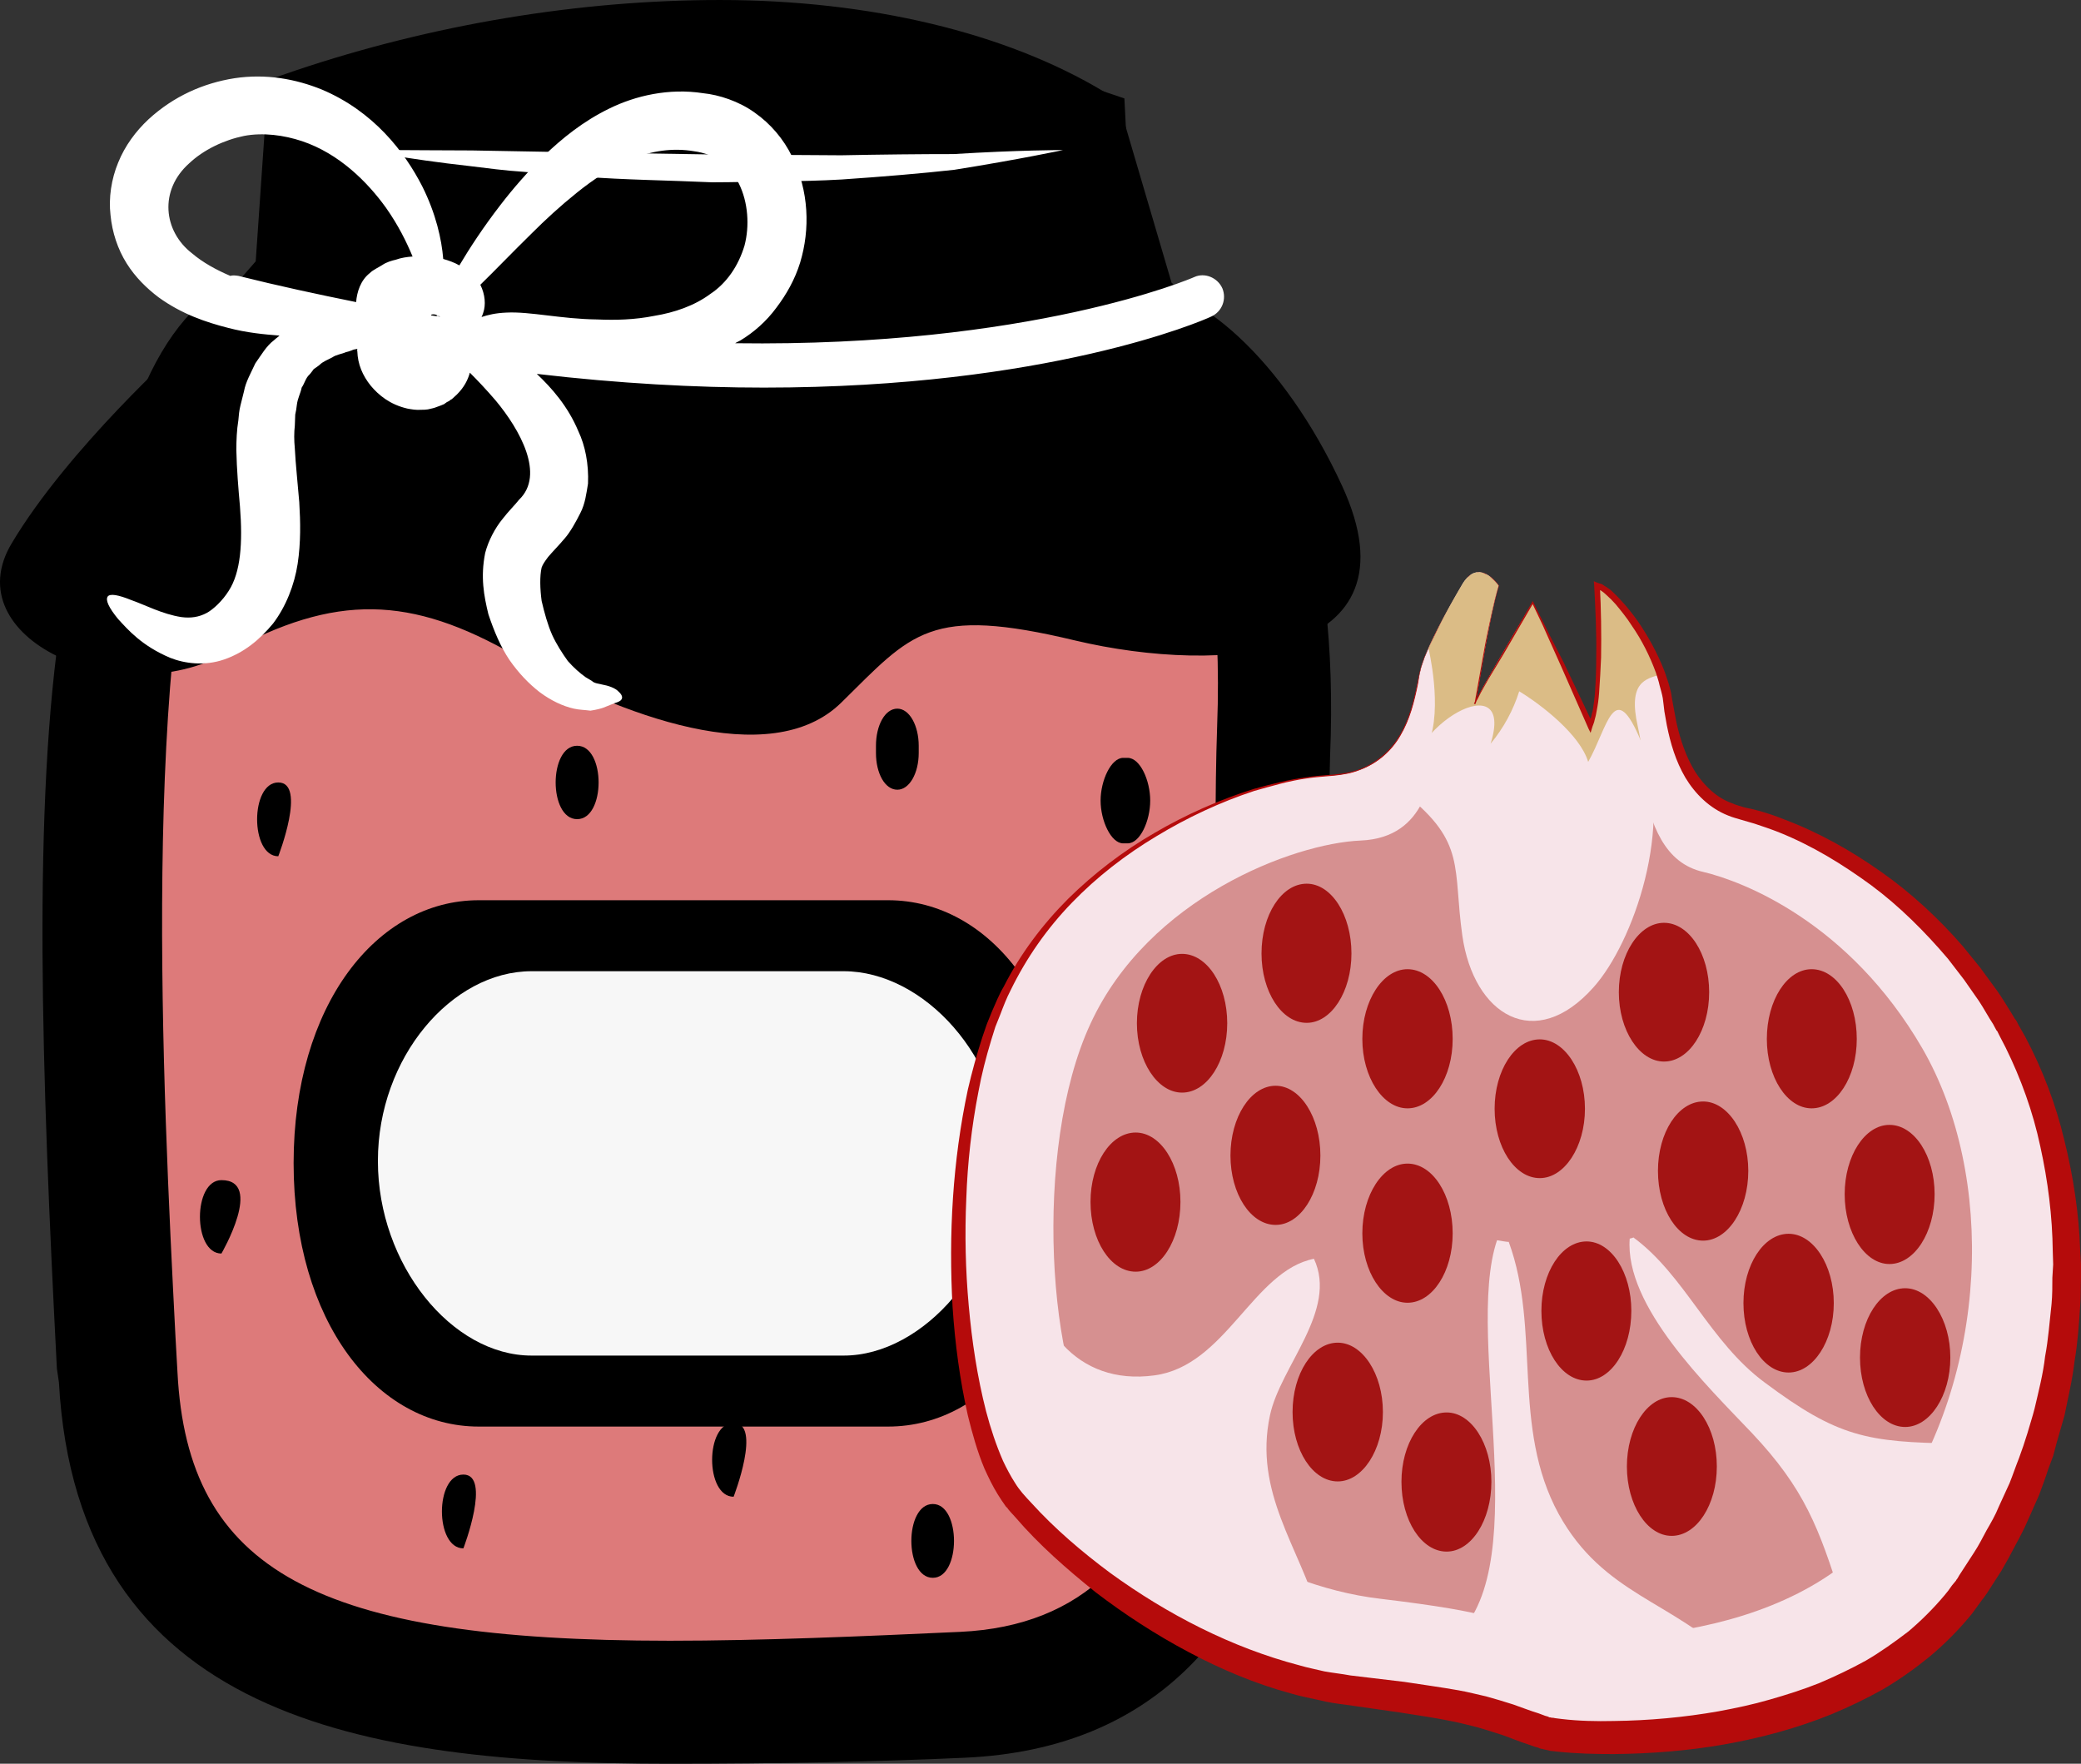 <?xml version="1.0" encoding="UTF-8" standalone="no"?>
<svg
   xmlns:dc="http://purl.org/dc/elements/1.1/"
   xmlns:cc="http://creativecommons.org/ns#"
   xmlns:rdf="http://www.w3.org/1999/02/22-rdf-syntax-ns#"
   xmlns:svg="http://www.w3.org/2000/svg"
   xmlns="http://www.w3.org/2000/svg"
   id="svg94"
   viewBox="0 0 5160.042 4373"
   style="clip-rule:evenodd;fill-rule:evenodd;image-rendering:optimizeQuality;shape-rendering:geometricPrecision;text-rendering:geometricPrecision"
   version="1.1"
   height="43.73mm"
   width="51.6mm"
   xml:space="preserve"><rect x="0" y="0" width="5160.042" height="4373" fill="#333333" stroke="none"/>
 <defs
   id="defs4">
  <style
   id="style2"
   type="text/css">
   <![CDATA[
    .fil1 {fill:black;fill-rule:nonzero}
    .fil8 {fill:#A31414;fill-rule:nonzero}
    .fil7 {fill:#B50B0B;fill-rule:nonzero}
    .fil6 {fill:#D69090;fill-rule:nonzero}
    .fil5 {fill:#DBBC86;fill-rule:nonzero}
    .fil0 {fill:#DD7A7A;fill-rule:nonzero}
    .fil4 {fill:#F7E4E9;fill-rule:nonzero}
    .fil3 {fill:#F7F7F7;fill-rule:nonzero}
    .fil2 {fill:white;fill-rule:nonzero}
   ]]>
  </style>
 </defs>
 <g
   transform="translate(-7954.958,-12321)"
   id="Vrstva_x0020_1">
  <path
   style="fill:#dd7a7a;fill-rule:nonzero"
   id="path7"
   d="m 8234,13718 c 0,0 -130,2222 211,2528 0,0 1329,635 2376,94 0,0 305,-752 282,-1623 l -12,-1034 -729,-106 -1870,23 z"
   class="fil0" />
  <path
   style="fill:#000000;fill-rule:nonzero"
   id="path9"
   d="m 9740,12427 c -335,0 -686,57 -1019,170 l -35,493 -36,4 c -493,51 -407,1736 -365,2545 l 4,89 c 32,639 532,767 1327,767 228,0 483,-11 725,-22 767,-36 751,-990 737,-1832 -4,-185 -5,-360 1,-516 31,-823 -309,-1040 -313,-1042 l -2,-12 -127,-432 c -69,-42 -358,-212 -897,-212 z m -1533,3310 -5,-29 c -63,-1218 -97,-2425 394,-2461 h 2204 c 93,0 377,173 348,946 -6,154 6,291 10,475 14,838 32,1866 -814,1905 -243,11 -499,15 -729,15 -819,0 -1373,-148 -1408,-851 z"
   class="fil1" />
  <path
   style="fill:#000000;fill-rule:nonzero"
   id="path11"
   d="m 8789,13142 h 1880 l -8,-46 -114,-387 c -207,-113 -492,-176 -807,-176 -304,0 -620,49 -919,142 z m -301,267 c -186,502 -129,1620 -98,2225 l 5,89 c 25,492 344,666 1221,666 227,0 481,-11 720,-22 617,-29 653,-733 636,-1724 -3,-163 -5,-352 1,-522 11,-292 -24,-534 -105,-721 -34,-35 -62,-46 -70,-47 H 8600 c -42,4 -79,22 -112,56 z m 1127,3285 c -759,0 -1468,-115 -1514,-946 l -5,-34 c -38,-735 -61,-1399 12,-1868 l -38,43 54,-135 c 38,-196 96,-352 181,-457 62,-150 146,-247 249,-288 l 35,-40 31,-450 67,-23 c 339,-114 703,-175 1053,-175 371,0 709,81 952,227 l 35,22 133,452 c 45,39 120,119 187,262 60,71 122,183 163,357 l 19,92 13,91 c 12,107 17,230 11,372 -3,93 0,179 4,279 3,59 5,122 6,191 15,831 34,1969 -914,2013 -219,10 -465,15 -734,15 z"
   class="fil1" />
  <path
   style="fill:#000000;fill-rule:nonzero"
   id="path13"
   d="m 11283,13526 c -144,-313 -368,-509 -516,-491 l -24,-470 c -1213,-421 -2085,25 -2085,25 l -9,432 -243,158 c 0,0 -282,253 -422,488 -141,235 263,420 533,272 270,-149 457,-142 715,6 258,148 633,290 809,117 176,-173 217,-241 580,-154 363,86 861,49 662,-383 z"
   class="fil1" />
  <path
   style="fill:#ffffff;fill-rule:nonzero"
   id="path15"
   d="m 8852,12693 c 0,0 27,0 75,0 48,0 116,1 198,1 163,3 380,7 597,10 54,0 109,1 162,1 53,0 106,1 157,1 101,-2 196,-3 278,-3 162,-10 272,-10 272,-10 0,0 -107,23 -270,49 -81,9 -176,17 -279,24 -51,3 -104,4 -158,5 -53,0 -108,2 -163,2 -109,-5 -218,-6 -320,-14 -51,-3 -100,-8 -147,-12 -47,-3 -91,-9 -132,-14 -81,-9 -149,-19 -196,-27 -47,-8 -74,-13 -74,-13 z"
   class="fil2" />
  <path
   style="fill:#ffffff;fill-rule:nonzero"
   id="path17"
   d="m 8546,13005 c -7,-1 -14,-2 -20,0 -35,-15 -68,-33 -95,-56 -71,-55 -82,-156 -7,-223 36,-34 87,-58 136,-68 47,-9 99,-2 144,13 92,31 162,101 208,165 31,44 51,85 66,121 -14,1 -28,3 -42,8 -9,2 -23,6 -33,13 -11,7 -23,12 -31,20 -23,18 -32,47 -34,72 -94,-19 -192,-40 -292,-65 z m 478,98 c 0,-1 0,-1 1,-2 3,-1 8,-1 13,1 0,0 0,2 0,2 2,1 4,1 7,1 0,0 1,1 1,1 -7,-1 -15,-2 -22,-3 z m 125,4 c 2,-4 3,-7 4,-10 7,-20 5,-46 -7,-70 35,-34 78,-79 128,-128 33,-33 70,-67 111,-100 41,-33 87,-64 137,-84 49,-20 101,-28 154,-19 52,7 87,34 111,80 23,46 27,105 14,154 -15,50 -44,93 -85,120 -39,29 -89,46 -138,54 -50,10 -97,11 -143,9 -88,-1 -166,-20 -224,-17 -27,1 -47,6 -62,11 z m -901,749 c 24,26 58,66 129,96 35,14 85,21 134,4 49,-17 87,-48 121,-89 32,-42 53,-96 61,-148 8,-53 7,-104 4,-153 -4,-49 -9,-93 -11,-133 -2,-21 -2,-39 0,-57 0,-9 1,-18 1,-27 2,-8 3,-16 4,-24 2,-17 9,-28 12,-43 7,-10 10,-24 19,-32 4,-4 7,-9 11,-14 5,-3 10,-7 14,-10 9,-9 21,-13 32,-19 10,-7 23,-8 34,-13 5,-1 11,-3 16,-5 0,-1 7,-2 12,-3 0,2 -1,4 0,6 1,32 13,60 33,85 20,24 48,47 91,57 11,2 22,4 34,3 6,0 11,0 17,-1 8,-2 15,-3 22,-6 6,-2 16,-6 18,-7 l 7,-5 4,-2 2,-1 1,-1 4,-3 v 0 h 1 l 1,-1 c 4,-4 8,-7 12,-11 18,-18 27,-36 32,-54 19,19 40,41 64,69 60,72 123,184 58,246 -11,14 -25,27 -42,49 -17,21 -34,52 -42,83 -12,60 -3,107 8,152 14,42 30,80 52,113 23,33 48,59 75,80 28,21 58,35 85,41 13,3 26,3 41,5 14,-2 25,-5 31,-7 13,-5 23,-9 30,-12 7,-2 14,-5 16,-9 3,-4 2,-11 -7,-19 -8,-9 -25,-15 -42,-18 -9,-2 -16,-3 -21,-6 -3,-3 -11,-7 -19,-12 -14,-10 -29,-23 -44,-40 -13,-18 -28,-41 -39,-65 -11,-25 -19,-54 -26,-84 -4,-29 -5,-62 0,-83 3,-8 7,-14 16,-26 9,-11 26,-28 42,-47 13,-15 27,-40 38,-62 12,-23 15,-49 19,-73 2,-49 -7,-94 -24,-130 -26,-62 -66,-107 -103,-142 205,24 394,34 563,34 704,0 1086,-165 1109,-176 27,-12 39,-43 28,-70 -12,-27 -44,-40 -70,-28 -6,3 -406,174 -1138,164 4,-3 8,-4 13,-7 33,-20 64,-47 89,-81 25,-33 46,-70 59,-112 25,-83 22,-177 -20,-263 -21,-43 -53,-81 -93,-109 -39,-28 -88,-44 -128,-48 -84,-13 -167,6 -232,38 -66,32 -118,75 -161,116 -43,42 -79,84 -109,123 -44,57 -77,108 -102,150 -12,-7 -26,-12 -40,-16 -4,-49 -18,-112 -52,-180 -44,-86 -121,-186 -249,-240 -64,-26 -138,-40 -217,-28 -76,12 -150,44 -213,102 -31,29 -58,65 -75,107 -17,41 -24,88 -19,130 4,43 18,85 40,120 22,35 50,62 79,84 58,42 118,62 173,76 46,12 88,16 127,19 -4,4 -9,7 -13,11 -20,15 -32,37 -47,58 -10,22 -24,46 -28,69 -3,12 -6,24 -9,36 -3,12 -4,24 -5,36 -4,24 -5,50 -5,74 1,48 5,95 9,140 7,90 2,163 -28,209 -15,24 -38,46 -55,55 -19,10 -39,13 -62,10 -47,-7 -92,-31 -124,-42 -32,-13 -53,-17 -59,-9 -6,9 3,28 26,56 z"
   class="fil2" />
  <path
   style="fill:#000000;fill-rule:nonzero"
   id="path19"
   d="m 8645,14261 c -70,0 -70,183 0,183 0,0 71,-183 0,-183 z"
   class="fil1" />
  <path
   style="fill:#000000;fill-rule:nonzero"
   id="path21"
   d="m 8504,15247 c -71,0 -71,182 0,182 0,0 106,-182 0,-182 z"
   class="fil1" />
  <path
   style="fill:#000000;fill-rule:nonzero"
   id="path23"
   d="m 9104,15977 c -71,0 -71,183 0,183 0,0 70,-183 0,-183 z"
   class="fil1" />
  <path
   style="fill:#000000;fill-rule:nonzero"
   id="path25"
   d="m 9386,14170 c -71,0 -71,182 0,182 71,0 71,-182 0,-182 z"
   class="fil1" />
  <path
   style="fill:#000000;fill-rule:nonzero"
   id="path27"
   d="m 10751,14412 c 31,0 56,-56 56,-106 0,-50 -25,-106 -56,-106 h -11 c -30,0 -56,56 -56,106 0,50 26,106 56,106 z"
   class="fil1" />
  <path
   style="fill:#000000;fill-rule:nonzero"
   id="path29"
   d="m 10837,15347 c -21,-34 -54,-37 -74,0 -19,34 -25,72 -25,119 0,50 17,91 47,91 31,0 47,-41 47,-91 v -2 c 36,-36 25,-85 5,-117 z"
   class="fil1" />
  <path
   style="fill:#000000;fill-rule:nonzero"
   id="path31"
   d="m 10268,16050 c -71,0 -71,183 0,183 70,0 70,-183 0,-183 z"
   class="fil1" />
  <path
   style="fill:#000000;fill-rule:nonzero"
   id="path33"
   d="m 10233,14188 v -18 c 0,-50 -23,-92 -53,-92 -31,0 -53,42 -53,92 v 18 c 0,50 22,91 53,91 30,0 53,-41 53,-91 z"
   class="fil1" />
  <path
   style="fill:#000000;fill-rule:nonzero"
   id="path35"
   d="m 9774,15849 c -71,0 -71,183 0,183 0,0 71,-183 0,-183 z"
   class="fil1" />
  <path
   style="fill:#000000;fill-rule:nonzero"
   id="path37"
   d="m 8683,15205 c 0,393 206,653 459,653 h 1015 c 254,0 459,-260 459,-653 0,-392 -205,-652 -459,-652 H 9142 c -253,0 -459,260 -459,652 z"
   class="fil1" />
  <path
   style="fill:#f7f7f7;fill-rule:nonzero"
   id="path39"
   d="m 10444,15199 c 0,-256 -199,-470 -397,-470 h -774 c -198,0 -381,214 -381,470 v 1 c 0,256 183,482 381,482 h 774 c 198,0 397,-226 397,-482 z"
   class="fil3" />
 </g>
 <g
   transform="translate(-7954.958,-12321)"
   id="Vrstva_x0020_1_0">
  <path
   style="fill:#f7e4e9;fill-rule:nonzero"
   id="path43"
   d="m 11579,13773 c 0,0 -84,141 -101,205 -17,64 -25,257 -227,266 -202,8 -634,171 -809,548 -175,376 -126,1066 30,1251 157,185 484,428 838,470 353,43 351,65 476,104 64,21 759,64 1054,-356 294,-420 311,-1016 92,-1395 -218,-378 -538,-501 -656,-528 -117,-27 -168,-140 -184,-273 -17,-132 -135,-284 -177,-292 0,0 17,278 -17,353 0,0 -82,-186 -112,-249 l -31,-62 c 0,0 -82,138 -122,209 -12,23 -20,39 -20,41 0,11 33,-208 58,-292 0,0 -50,-75 -92,0 z"
   class="fil4" />
  <path
   style="fill:#dbbc86;fill-rule:nonzero"
   id="path45"
   d="m 12016,14122 c -25,-111 20,-118 58,-129 -39,-110 -124,-213 -159,-220 0,0 17,278 -17,353 0,0 -82,-186 -112,-249 l -31,-62 c 0,0 -82,138 -122,209 -10,19 -18,33 -20,39 5,-25 35,-214 58,-290 0,0 -50,-75 -92,0 0,0 -52,86 -82,155 0,1 36,148 0,236 -36,88 -14,197 0,223 0,0 191,-127 237,-139 0,0 210,155 282,172 0,0 34,-147 0,-298 z"
   class="fil5" />
  <path
   style="fill:#d69090;fill-rule:nonzero"
   id="path47"
   d="m 11546,14114 c 0,0 -15,18 -29,71 -14,53 -21,213 -188,220 -167,7 -526,142 -670,454 -145,312 -105,883 25,1037 130,153 401,355 694,389 292,35 290,54 394,86 54,17 630,53 873,-295 244,-348 258,-841 77,-1155 -182,-314 -446,-415 -543,-438 -98,-22 -130,-117 -154,-225 -13,-62 -54,-129 -89,-136 0,0 -43,123 -71,186 0,0 -68,-154 -93,-206 l -26,-52 c 0,0 -67,114 -100,173 -10,19 -18,32 -18,35 0,8 4,-68 26,-138 0,0 -73,-68 -108,-6 z"
   class="fil6" />
  <path
   style="fill:#f7e4e9;fill-rule:nonzero"
   id="path49"
   d="m 10507,15433 c 7,171 115,325 311,298 177,-24 244,-259 395,-289 60,128 -83,266 -109,388 -41,191 73,327 121,493 -187,14 -407,-183 -534,-314 -132,-139 -124,-300 -184,-466 z"
   class="fil4" />
  <path
   style="fill:#f7e4e9;fill-rule:nonzero"
   id="path51"
   d="m 11545,16395 c 228,-161 38,-750 122,-999 0,0 28,5 29,4 80,218 6,459 124,675 111,201 283,215 429,361 -127,182 -563,30 -712,-49 z"
   class="fil4" />
  <path
   style="fill:#f7e4e9;fill-rule:nonzero"
   id="path53"
   d="m 12806,15900 c -222,-3 -294,-16 -475,-151 -137,-101 -198,-266 -326,-360 0,1 -9,3 -9,3 -13,168 192,365 303,482 130,138 166,234 222,412 142,-19 253,-164 268,-302 z"
   class="fil4" />
  <path
   style="fill:#b50b0b;fill-rule:nonzero"
   id="path55"
   d="m 11579,13773 8,-13 c 3,-3 6,-7 10,-11 l 6,-4 6,-3 c 3,-1 5,-1 7,-2 3,-1 5,0 8,0 3,0 5,0 7,1 3,0 5,1 7,2 5,3 9,5 13,8 8,6 15,14 21,22 v 0 0 c -14,47 -23,96 -32,144 l -25,144 -1,5 h -1 c 1,0 -3,1 -3,0 v 0 c 0,-1 0,-1 1,-1 l 1,-1 1,-3 c 1,-3 2,-5 3,-8 l 9,-16 c 6,-11 12,-21 18,-32 l 37,-64 74,-127 1,-3 2,3 c 12,26 26,51 38,77 l 36,70 71,149 h -8 c 2,0 5,-6 7,-14 1,-7 3,-10 4,-17 2,-15 4,-27 5,-42 2,-29 3,-58 3,-88 1,-59 -2,-117 -5,-176 l -1,-11 9,4 10,3 c 3,1 5,3 8,5 6,3 10,7 15,10 8,8 17,16 24,24 16,17 30,35 43,53 26,38 48,78 65,121 4,10 7,21 11,32 3,11 7,23 8,34 l 3,17 3,16 c 2,11 4,22 6,32 10,44 24,85 46,121 23,36 55,66 93,79 8,4 21,7 30,10 11,2 23,5 34,8 22,6 43,13 65,22 85,32 165,77 240,130 74,52 142,115 202,184 l 43,53 41,56 c 13,18 24,37 36,56 l 9,15 c 2,2 3,3 5,7 l 4,8 17,30 c 43,81 76,168 97,257 22,89 36,181 39,272 l 2,34 v 35 c -1,23 0,46 -2,68 -3,46 -6,92 -14,138 -5,45 -16,90 -25,135 -6,22 -13,44 -19,66 l -9,34 -12,32 c -7,22 -15,43 -23,65 l -28,63 c -9,21 -20,42 -31,62 l -17,32 c -6,10 -11,20 -17,30 l -36,56 -5,7 -2,3 -3,4 -1,1 -11,15 c -7,9 -13,19 -21,28 -30,36 -64,70 -100,100 -37,30 -75,57 -116,81 -41,23 -83,43 -126,61 -86,35 -176,59 -266,75 -91,16 -182,23 -274,24 -47,0 -92,-1 -140,-6 l -18,-2 c -6,-2 -16,-3 -20,-5 h -2 l -4,-1 -4,-2 -8,-2 -17,-6 c -22,-7 -43,-16 -63,-23 -21,-7 -41,-13 -61,-19 -21,-5 -42,-11 -63,-15 -43,-9 -86,-15 -130,-22 l -133,-19 c -23,-3 -46,-6 -69,-12 -22,-5 -45,-9 -68,-16 -89,-24 -174,-60 -255,-103 -81,-43 -158,-93 -230,-148 -71,-57 -140,-117 -200,-187 l -11,-12 -6,-7 -2,-3 -4,-4 c -7,-10 -14,-20 -20,-30 -13,-21 -23,-42 -33,-64 -18,-43 -30,-87 -41,-131 -20,-89 -32,-179 -38,-270 -5,-90 -5,-180 1,-270 6,-90 18,-180 37,-269 10,-43 22,-87 36,-130 l 11,-32 13,-32 c 9,-20 17,-41 29,-61 41,-81 96,-154 160,-218 64,-63 136,-118 214,-163 77,-45 160,-82 246,-109 43,-12 86,-23 131,-29 44,-7 90,-4 132,-20 41,-16 77,-46 99,-85 23,-38 34,-83 43,-126 2,-11 4,-22 7,-33 2,-11 7,-21 10,-32 l 14,-31 14,-30 c 20,-40 42,-79 65,-118 z m 0,0 c -23,39 -45,78 -64,118 l -15,31 -13,30 c -3,11 -8,21 -10,32 -3,11 -4,22 -6,33 -9,44 -20,88 -43,127 -22,39 -58,70 -101,86 -42,17 -88,14 -132,21 -44,6 -87,19 -130,31 -85,28 -166,66 -242,112 -77,46 -148,101 -210,165 -62,64 -113,137 -152,217 -10,19 -18,40 -26,61 l -12,30 -10,32 c -13,43 -24,85 -32,129 -17,87 -27,176 -30,264 -4,89 -2,178 6,266 8,89 21,176 43,262 11,42 25,84 42,123 9,19 19,38 30,55 11,18 24,32 40,49 58,64 126,122 196,174 142,103 301,185 469,229 20,6 42,10 62,15 22,4 43,6 64,10 l 134,16 c 45,7 90,13 135,21 23,4 45,10 68,15 22,6 45,13 67,20 23,8 43,16 63,22 l 16,6 7,2 4,2 c 1,0 -2,-1 0,0 h 2 l 4,1 h 3 l 5,1 16,2 c 42,5 86,6 129,5 87,-1 175,-9 260,-24 43,-8 86,-17 127,-29 42,-12 83,-25 123,-41 40,-17 78,-35 116,-56 36,-21 71,-46 105,-72 32,-27 62,-57 89,-89 7,-8 13,-16 19,-25 l 10,-12 1,-2 c -1,2 0,0 0,0 l 3,-4 4,-7 37,-57 c 6,-9 11,-18 16,-27 l 15,-28 c 11,-19 22,-38 30,-58 l 27,-59 c 8,-20 15,-41 23,-61 l 11,-31 10,-31 c 6,-21 13,-42 18,-62 10,-43 21,-85 26,-129 8,-42 11,-86 16,-130 2,-22 2,-44 2,-65 l 2,-33 -1,-32 c -1,-88 -12,-175 -31,-261 -18,-85 -48,-168 -86,-245 l -15,-29 -4,-8 c 0,-1 -2,-4 -4,-6 l -8,-15 c -12,-18 -23,-39 -35,-57 l -37,-53 -40,-52 c -57,-67 -120,-130 -190,-182 -71,-52 -146,-98 -228,-131 -20,-8 -41,-15 -62,-22 -10,-3 -21,-6 -31,-9 -13,-4 -22,-6 -34,-11 -46,-18 -82,-54 -106,-94 -24,-41 -37,-85 -46,-130 -2,-12 -4,-23 -6,-34 l -2,-17 -2,-16 c -2,-11 -5,-21 -8,-32 -2,-10 -6,-21 -9,-31 -15,-41 -35,-81 -60,-117 -12,-19 -26,-36 -40,-53 -7,-8 -15,-16 -23,-23 -7,-7 -17,-14 -24,-16 l 8,-8 c 3,60 4,119 3,179 -1,29 -3,59 -5,89 -1,14 -3,29 -6,44 -1,7 -3,15 -5,22 -1,7 -5,14 -7,22 l -3,10 -5,-10 -69,-157 -35,-78 c -11,-26 -24,-51 -36,-77 h 3 l -74,127 -38,63 c -6,11 -12,21 -18,32 l -8,16 c -2,3 -3,5 -4,8 l -1,2 -2,1 c 0,0 -2,0 -2,0 v 0 c 0,-1 -2,1 0,0 v 0 l 2,-4 26,-145 c 10,-48 19,-96 33,-143 v 0 c -6,-8 -13,-15 -20,-21 -4,-4 -8,-6 -13,-8 -2,-1 -4,-2 -7,-3 -2,0 -5,-1 -7,-1 -3,0 -5,0 -8,0 -2,1 -4,1 -7,2 l -6,3 -6,5 c -4,3 -7,7 -10,10 z"
   class="fil7" />
  <path
   style="fill:#f7e4e9;fill-rule:nonzero"
   id="path57"
   d="m 11440,14290 c 151,120 117,182 141,351 28,196 180,292 326,127 97,-109 202,-401 118,-607 -68,-165 -83,-37 -132,49 -20,-67 -115,-141 -171,-175 -15,47 -38,90 -71,130 63,-199 -211,-47 -207,112 z"
   class="fil4" />
  <path
   style="fill:#a31414;fill-rule:nonzero"
   id="path59"
   d="m 10998,14858 c 0,95 -50,172 -112,172 -61,0 -112,-77 -112,-172 0,-95 51,-172 112,-172 62,0 112,77 112,172 z"
   class="fil8" />
  <path
   style="fill:#a31414;fill-rule:nonzero"
   id="path61"
   d="m 11306,14685 c 0,95 -50,172 -111,172 -62,0 -112,-77 -112,-172 0,-96 50,-173 112,-173 61,0 111,77 111,173 z"
   class="fil8" />
  <path
   style="fill:#a31414;fill-rule:nonzero"
   id="path63"
   d="m 10882,15301 c 0,96 -50,173 -111,173 -62,0 -112,-77 -112,-173 0,-95 50,-172 112,-172 61,0 111,77 111,172 z"
   class="fil8" />
  <path
   style="fill:#a31414;fill-rule:nonzero"
   id="path65"
   d="m 11229,15186 c 0,95 -50,172 -111,172 -62,0 -112,-77 -112,-172 0,-95 50,-173 112,-173 61,0 111,78 111,173 z"
   class="fil8" />
  <path
   style="fill:#a31414;fill-rule:nonzero"
   id="path67"
   d="m 11557,14897 c 0,95 -50,172 -112,172 -61,0 -112,-77 -112,-172 0,-96 51,-173 112,-173 62,0 112,77 112,173 z"
   class="fil8" />
  <path
   style="fill:#a31414;fill-rule:nonzero"
   id="path69"
   d="m 11557,15379 c 0,95 -50,172 -112,172 -61,0 -112,-77 -112,-172 0,-96 51,-173 112,-173 62,0 112,77 112,173 z"
   class="fil8" />
  <path
   style="fill:#a31414;fill-rule:nonzero"
   id="path71"
   d="m 11885,15070 c 0,95 -51,172 -112,172 -62,0 -112,-77 -112,-172 0,-95 50,-172 112,-172 61,0 112,77 112,172 z"
   class="fil8" />
  <path
   style="fill:#a31414;fill-rule:nonzero"
   id="path73"
   d="m 12000,15571 c 0,96 -50,173 -111,173 -62,0 -112,-77 -112,-173 0,-95 50,-172 112,-172 61,0 111,77 111,172 z"
   class="fil8" />
  <path
   style="fill:#a31414;fill-rule:nonzero"
   id="path75"
   d="m 12212,15957 c 0,95 -50,172 -112,172 -61,0 -111,-77 -111,-172 0,-95 50,-172 111,-172 62,0 112,77 112,172 z"
   class="fil8" />
  <path
   style="fill:#a31414;fill-rule:nonzero"
   id="path77"
   d="m 11384,15822 c 0,95 -51,172 -112,172 -62,0 -112,-77 -112,-172 0,-95 50,-172 112,-172 61,0 112,77 112,172 z"
   class="fil8" />
  <path
   style="fill:#a31414;fill-rule:nonzero"
   id="path79"
   d="m 11653,15995 c 0,96 -50,173 -111,173 -62,0 -112,-77 -112,-173 0,-95 50,-172 112,-172 61,0 111,77 111,172 z"
   class="fil8" />
  <path
   style="fill:#a31414;fill-rule:nonzero"
   id="path81"
   d="m 12193,14781 c 0,95 -50,172 -112,172 -61,0 -112,-77 -112,-172 0,-95 51,-172 112,-172 62,0 112,77 112,172 z"
   class="fil8" />
  <path
   style="fill:#a31414;fill-rule:nonzero"
   id="path83"
   d="m 12559,14897 c 0,95 -50,172 -112,172 -61,0 -111,-77 -111,-172 0,-96 50,-173 111,-173 62,0 112,77 112,173 z"
   class="fil8" />
  <path
   style="fill:#a31414;fill-rule:nonzero"
   id="path85"
   d="m 12290,15224 c 0,96 -51,173 -112,173 -62,0 -112,-77 -112,-173 0,-95 50,-172 112,-172 61,0 112,77 112,172 z"
   class="fil8" />
  <path
   style="fill:#a31414;fill-rule:nonzero"
   id="path87"
   d="m 12752,15282 c 0,95 -50,173 -112,173 -61,0 -111,-78 -111,-173 0,-95 50,-172 111,-172 62,0 112,77 112,172 z"
   class="fil8" />
  <path
   style="fill:#a31414;fill-rule:nonzero"
   id="path89"
   d="m 12502,15552 c 0,95 -51,172 -112,172 -62,0 -112,-77 -112,-172 0,-95 50,-172 112,-172 61,0 112,77 112,172 z"
   class="fil8" />
  <path
   style="fill:#a31414;fill-rule:nonzero"
   id="path91"
   d="m 12791,15687 c 0,95 -51,172 -112,172 -62,0 -112,-77 -112,-172 0,-95 50,-172 112,-172 61,0 112,77 112,172 z"
   class="fil8" />
 </g>
</svg>
